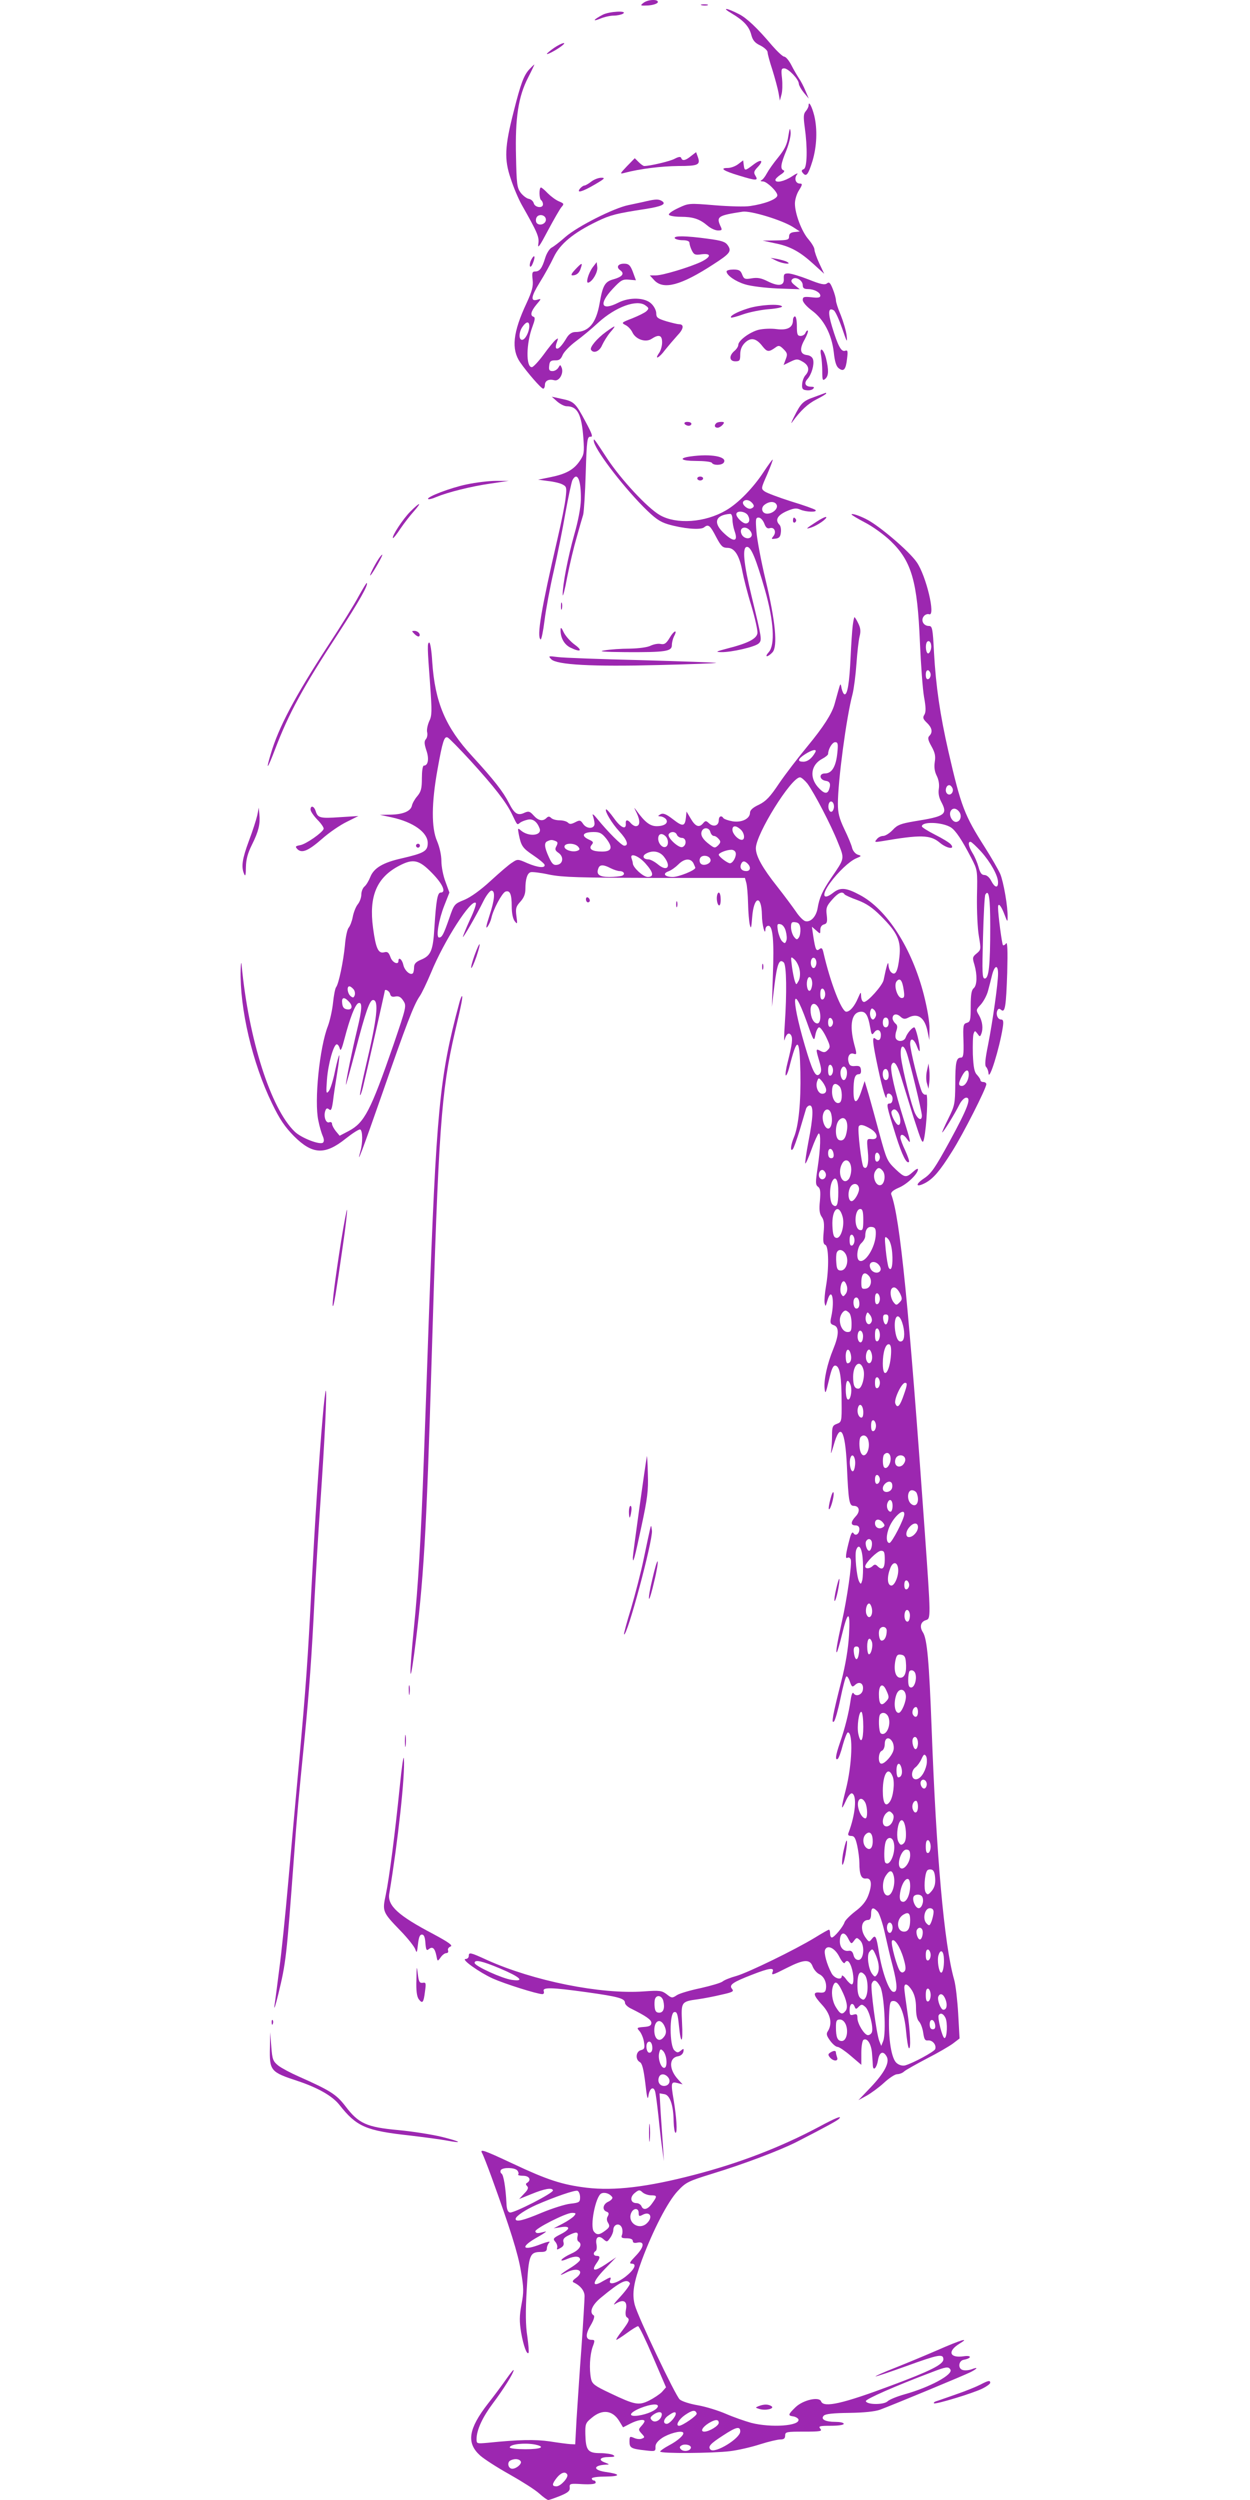 <?xml version="1.0" standalone="no"?>
<!DOCTYPE svg PUBLIC "-//W3C//DTD SVG 20010904//EN"
 "http://www.w3.org/TR/2001/REC-SVG-20010904/DTD/svg10.dtd">
<svg version="1.0" xmlns="http://www.w3.org/2000/svg"
 width="640pt" height="1280pt" viewBox="0 0 640 1280"
 preserveAspectRatio="xMidYMid meet">
<g transform="translate(0,1280) scale(0.1,-0.1)"
fill="#9c27b0" stroke="none">
<path d="M3294 12785 c-18 -14 -16 -15 25 -13 25 2 46 9 49 16 5 17 -50 16
-74 -3z"/>
<path d="M3593 12773 c9 -2 23 -2 30 0 6 3 -1 5 -18 5 -16 0 -22 -2 -12 -5z"/>
<path d="M3745 12732 c64 -38 91 -68 102 -112 7 -26 18 -40 46 -53 20 -10 37
-26 37 -34 0 -9 11 -50 25 -92 13 -42 27 -94 31 -116 l7 -40 8 30 c5 17 6 54
3 83 -5 45 -4 52 11 52 21 0 75 -56 75 -79 1 -9 12 -29 26 -46 l25 -30 -17 40
c-9 22 -24 51 -34 65 -9 14 -27 44 -39 68 -12 23 -28 42 -36 42 -7 0 -35 26
-62 57 -75 89 -130 141 -170 161 -64 33 -91 35 -38 4z"/>
<path d="M3085 12724 c-46 -24 -55 -37 -13 -20 21 9 52 16 70 16 18 0 40 5 48
10 26 17 -72 12 -105 -6z"/>
<path d="M2837 12555 c-20 -14 -37 -28 -37 -31 0 -6 49 20 75 40 33 25 2 18
-38 -9z"/>
<path d="M2712 12447 c-30 -31 -46 -75 -82 -218 -46 -180 -49 -245 -15 -344
14 -44 40 -105 57 -135 81 -143 90 -164 84 -200 -4 -26 8 -9 49 69 31 58 62
112 70 121 14 16 13 18 -13 29 -17 7 -42 26 -58 42 -15 16 -31 29 -34 29 -11
0 -10 -59 1 -65 5 -4 9 -13 9 -21 0 -22 -41 -17 -47 5 -3 11 -14 21 -26 23
-11 2 -29 16 -41 31 -19 26 -21 45 -24 186 -5 197 12 307 62 404 19 37 33 67
32 67 -1 0 -12 -10 -24 -23z m83 -772 c0 -21 -31 -33 -46 -18 -5 5 -7 17 -3
27 9 24 49 17 49 -9z"/>
<path d="M4140 12260 c0 -7 -7 -21 -15 -30 -11 -13 -12 -28 -5 -80 15 -105 13
-210 -5 -216 -12 -5 -13 -10 -4 -20 17 -21 27 -9 49 62 22 74 26 161 9 232
-12 47 -29 79 -29 52z"/>
<path d="M4036 12102 c-6 -41 -18 -66 -51 -107 -24 -29 -50 -66 -59 -83 -9
-17 -21 -32 -28 -35 -7 -3 -3 -6 9 -6 20 -1 73 -52 73 -71 0 -19 -63 -44 -140
-55 -25 -4 -106 -2 -179 4 -133 11 -135 11 -188 -14 -30 -14 -52 -29 -48 -35
3 -5 30 -10 60 -10 63 0 97 -11 137 -45 16 -14 40 -25 54 -25 21 0 23 2 12 24
-21 47 -11 53 113 72 40 7 204 -43 260 -79 l34 -22 -27 -3 c-20 -2 -28 -9 -28
-23 0 -17 -8 -19 -67 -20 l-68 -1 60 -13 c79 -15 130 -43 199 -106 l56 -51
-25 53 c-14 30 -25 62 -25 71 0 10 -14 33 -30 52 -35 39 -70 132 -70 184 0 19
9 50 21 68 18 29 18 34 5 34 -23 0 -31 27 -15 47 8 9 -4 5 -26 -10 -39 -26
-85 -36 -85 -18 0 5 12 17 27 27 16 10 23 19 15 22 -18 6 -15 32 14 101 14 36
24 77 22 95 -3 25 -5 21 -12 -22z"/>
<path d="M3538 12001 c-29 -24 -45 -26 -50 -10 -3 8 -13 7 -34 -4 -24 -13
-127 -37 -156 -37 -4 0 -17 9 -28 20 l-20 20 -40 -41 c-37 -39 -38 -41 -12
-34 79 21 188 34 275 35 104 0 115 6 99 49 l-8 22 -26 -20z"/>
<path d="M3780 11960 c-14 -11 -38 -20 -54 -20 -44 0 -22 -15 58 -39 88 -27
100 -27 84 -1 -10 16 -9 23 12 45 33 35 17 43 -24 11 -42 -32 -44 -32 -48 -1
l-3 24 -25 -19z"/>
<path d="M3027 11870 c-14 -11 -30 -20 -35 -20 -5 0 -15 -7 -22 -15 -21 -26
10 -18 75 20 50 29 56 35 34 35 -15 0 -38 -9 -52 -20z"/>
<path d="M3310 11770 c-19 -5 -61 -13 -92 -20 -75 -15 -261 -109 -323 -163
-27 -24 -59 -49 -71 -55 -11 -6 -26 -30 -33 -54 -16 -52 -28 -68 -51 -68 -15
0 -17 -7 -13 -42 4 -34 -3 -59 -31 -120 -70 -149 -79 -236 -33 -303 36 -52
108 -135 118 -135 5 0 9 9 9 19 0 22 20 32 49 24 24 -6 48 35 37 64 -7 17 -8
17 -17 1 -6 -10 -19 -18 -30 -18 -16 0 -20 6 -17 28 2 22 8 27 30 27 21 -1 30
6 39 28 7 16 37 47 68 70 30 22 82 65 114 95 89 81 198 121 242 88 18 -13 18
-16 5 -29 -8 -8 -41 -24 -73 -37 -55 -21 -57 -23 -35 -34 13 -6 29 -23 36 -38
17 -36 68 -53 98 -33 38 25 54 19 54 -18 0 -18 -7 -43 -16 -55 -26 -38 2 -24
31 16 16 20 44 53 63 74 33 34 36 58 8 58 -7 0 -36 7 -64 15 -45 14 -52 19
-52 41 0 14 -11 36 -25 49 -32 32 -112 35 -170 5 -87 -44 -101 -7 -28 71 42
45 51 50 83 47 l36 -3 -11 30 c-16 46 -24 55 -50 55 -31 0 -42 -18 -19 -34 23
-17 11 -33 -35 -46 -44 -12 -55 -31 -71 -123 -18 -103 -56 -147 -125 -147 -16
0 -31 -10 -42 -27 -26 -44 -45 -63 -54 -57 -5 2 -4 16 2 31 8 23 8 24 -6 13
-9 -7 -37 -41 -62 -76 -26 -35 -53 -64 -60 -64 -31 0 -29 122 3 207 13 35 15
48 6 51 -19 6 -14 28 15 63 25 29 25 31 6 25 -38 -12 -35 14 10 87 25 40 57
98 72 130 32 68 101 125 221 183 70 34 100 41 249 64 83 13 108 25 85 40 -17
11 -31 11 -80 0z m-600 -640 c0 -29 -21 -70 -37 -70 -18 0 -17 41 3 68 19 27
34 28 34 2z"/>
<path d="M3455 11580 c3 -5 22 -10 41 -10 21 0 34 -5 34 -13 0 -7 5 -25 12
-39 11 -22 17 -25 50 -20 50 6 50 -12 1 -37 -55 -27 -199 -71 -235 -71 l-31 0
23 -25 c47 -50 135 -27 300 80 87 56 97 68 77 98 -13 19 -29 25 -105 35 -110
15 -175 16 -167 2z"/>
<path d="M2720 11470 c-6 -11 -9 -26 -7 -33 3 -7 10 1 16 17 14 35 7 47 -9 16z"/>
<path d="M3975 11465 c33 -16 82 -21 55 -6 -8 5 -31 11 -50 15 l-35 6 30 -15z"/>
<path d="M3035 11432 c-23 -31 -38 -85 -22 -79 22 7 49 55 45 80 l-3 25 -20
-26z"/>
<path d="M2945 11420 c-18 -19 -24 -30 -14 -30 21 0 36 13 43 38 10 29 5 28
-29 -8z"/>
<path d="M3720 11410 c0 -19 45 -51 95 -66 28 -9 101 -18 165 -21 l115 -4 -25
20 c-19 15 -22 23 -14 31 17 17 54 -5 54 -30 0 -15 7 -20 26 -20 32 0 64 -17
64 -34 0 -10 -12 -12 -45 -8 -39 4 -45 2 -45 -14 0 -11 20 -34 47 -54 61 -45
101 -121 112 -214 5 -49 13 -73 26 -82 25 -19 36 -6 42 50 5 39 3 45 -10 40
-20 -7 -37 25 -67 124 -22 73 -19 100 9 83 8 -5 27 -47 43 -93 24 -71 27 -76
23 -37 -3 25 -17 72 -30 105 -14 32 -25 67 -25 76 0 10 -7 36 -16 58 -13 33
-19 38 -30 29 -11 -9 -32 -5 -94 20 -43 17 -90 31 -104 31 -21 0 -24 -4 -23
-27 3 -37 -27 -41 -83 -13 -32 16 -51 20 -81 15 -35 -6 -40 -4 -49 19 -8 21
-16 26 -45 26 -19 0 -35 -4 -35 -10z"/>
<path d="M3827 11220 c-54 -17 -92 -38 -84 -46 2 -2 30 5 63 17 32 11 91 23
131 26 40 3 70 10 67 14 -9 15 -117 9 -177 -11z"/>
<path d="M4060 11161 c0 -38 -28 -53 -84 -46 -29 4 -70 2 -94 -4 -46 -13 -102
-55 -102 -77 0 -8 -9 -22 -20 -31 -29 -25 -26 -53 5 -53 22 0 25 4 25 35 0 25
8 44 24 60 30 29 58 24 90 -18 24 -30 32 -31 68 -5 15 11 21 9 40 -10 19 -19
21 -26 11 -51 l-11 -30 35 17 c31 15 37 15 61 1 33 -18 39 -44 17 -69 -9 -9
-17 -30 -18 -46 -2 -24 2 -30 22 -32 13 -2 28 1 34 7 8 8 5 11 -10 11 -30 0
-38 18 -19 39 21 23 36 74 29 100 -3 12 -15 21 -31 23 -36 4 -40 31 -12 80 12
22 19 42 16 45 -3 3 -8 -2 -12 -11 -3 -9 -15 -16 -25 -16 -16 0 -19 8 -19 50
0 28 -4 50 -10 50 -5 0 -10 -9 -10 -19z"/>
<path d="M3103 11101 c-47 -34 -85 -80 -77 -92 13 -21 44 -8 57 24 8 17 26 47
41 65 34 39 30 40 -21 3z"/>
<path d="M4204 10979 c3 -17 6 -54 6 -81 0 -44 2 -49 15 -38 18 15 19 45 4
106 -13 50 -35 62 -25 13z"/>
<path d="M4171 10768 c-60 -21 -70 -31 -106 -103 -14 -27 -17 -39 -8 -25 42
58 79 93 125 116 26 13 48 27 48 29 0 3 -1 4 -2 4 -2 -1 -27 -10 -57 -21z"/>
<path d="M2853 10744 c15 -13 37 -24 48 -24 56 0 77 -41 86 -165 5 -73 3 -83
-18 -114 -31 -46 -71 -68 -150 -84 l-64 -13 52 -7 c29 -3 62 -11 74 -18 20
-10 21 -17 15 -68 -3 -31 -22 -126 -42 -211 -83 -359 -107 -501 -86 -514 4 -2
13 41 20 97 7 56 28 170 47 252 19 83 46 217 60 299 15 82 31 158 36 168 25
46 45 -1 43 -102 -1 -39 -14 -108 -33 -174 -33 -117 -61 -262 -60 -311 0 -16
11 24 23 90 13 66 35 158 49 205 13 47 28 99 33 115 4 17 10 113 13 215 5 168
8 185 24 184 14 -2 10 12 -25 77 -51 96 -59 104 -123 117 l-50 11 28 -25z"/>
<path d="M3505 10630 c3 -5 13 -10 21 -10 8 0 14 5 14 10 0 6 -9 10 -21 10
-11 0 -17 -4 -14 -10z"/>
<path d="M3667 10633 c-12 -11 -8 -23 7 -23 7 0 19 7 26 15 10 12 9 15 -7 15
-11 0 -23 -3 -26 -7z"/>
<path d="M3040 10544 c0 -38 137 -220 254 -339 59 -59 83 -76 125 -89 78 -23
168 -31 186 -16 22 18 31 10 62 -50 25 -47 33 -55 58 -55 36 0 61 -39 76 -121
6 -32 26 -112 46 -176 19 -64 33 -127 31 -140 -4 -28 -47 -51 -149 -77 -64
-17 -69 -19 -36 -20 52 -1 174 27 192 45 17 17 16 23 -36 238 -42 172 -50 256
-24 256 21 0 46 -62 92 -222 45 -159 52 -280 19 -317 -11 -12 -15 -21 -9 -21
5 0 18 9 28 20 28 30 15 161 -35 370 -23 96 -44 208 -47 248 -5 64 -4 72 11
72 10 0 22 -13 29 -30 8 -22 16 -28 29 -24 23 7 35 -21 17 -42 -11 -14 -10
-15 11 -12 19 2 26 10 28 32 2 16 -1 33 -7 39 -24 24 -11 48 35 69 37 16 51
18 71 9 29 -13 91 -15 78 -2 -6 5 -62 25 -125 44 -63 20 -124 43 -135 51 -19
14 -19 15 13 87 17 40 30 74 28 76 -1 2 -22 -27 -46 -63 -52 -80 -130 -161
-193 -197 -107 -63 -255 -73 -339 -24 -64 37 -199 183 -269 289 -68 104 -69
105 -69 92z m808 -316 c16 -16 15 -25 -3 -32 -17 -6 -48 21 -40 35 8 13 29 11
43 -3z m129 -14 c7 -19 -21 -44 -49 -44 -27 0 -35 30 -13 46 25 19 54 18 62
-2z m-147 -54 c12 -22 6 -40 -12 -40 -16 0 -48 31 -48 47 0 21 48 16 60 -7z
m-80 -19 c0 -15 5 -43 11 -60 19 -53 -2 -59 -50 -15 -62 55 -51 97 27 103 7 1
12 -11 12 -28z m94 -63 c7 -12 7 -21 0 -28 -13 -13 -40 -4 -48 17 -14 35 27
44 48 11z"/>
<path d="M3535 10463 c-64 -9 -48 -23 27 -23 42 0 80 -4 83 -10 8 -14 52 -13
61 2 19 30 -66 46 -171 31z"/>
<path d="M3570 10350 c0 -5 7 -10 15 -10 8 0 15 5 15 10 0 6 -7 10 -15 10 -8
0 -15 -4 -15 -10z"/>
<path d="M2390 10320 c-83 -17 -208 -65 -198 -75 3 -3 21 1 41 10 60 25 180
55 278 69 l94 14 -65 0 c-36 0 -103 -8 -150 -18z"/>
<path d="M2101 10181 c-38 -38 -97 -128 -89 -136 2 -2 19 19 38 48 19 28 50
68 69 89 44 50 32 49 -18 -1z"/>
<path d="M4360 10166 c0 -3 32 -22 70 -42 39 -20 98 -63 130 -94 108 -104 137
-206 150 -520 5 -113 14 -238 21 -278 10 -55 10 -77 2 -91 -10 -15 -7 -23 13
-42 26 -25 31 -48 12 -67 -9 -9 -7 -21 11 -53 18 -32 22 -50 17 -80 -4 -27 -1
-49 10 -71 10 -20 14 -44 11 -65 -4 -24 0 -46 13 -70 33 -63 19 -73 -138 -98
-70 -12 -87 -18 -111 -44 -16 -17 -38 -31 -49 -31 -11 0 -26 -7 -33 -17 -13
-15 -11 -16 26 -10 199 34 248 33 296 -7 35 -30 81 -38 58 -10 -7 9 -43 31
-81 50 -37 19 -68 38 -68 43 0 26 104 22 148 -5 25 -16 57 -64 105 -157 32
-62 32 -62 29 -197 -1 -74 3 -166 10 -204 11 -67 11 -69 -12 -88 -21 -17 -22
-22 -11 -57 15 -53 14 -106 -4 -121 -11 -9 -15 -34 -15 -92 0 -71 -2 -80 -20
-85 -18 -5 -20 -13 -17 -92 2 -71 -1 -86 -13 -86 -24 0 -29 -23 -29 -136 -1
-101 -3 -110 -35 -175 -19 -38 -33 -70 -32 -72 4 -3 63 92 90 146 9 17 24 32
33 32 28 0 7 -55 -85 -224 -75 -137 -94 -165 -132 -190 -46 -31 -41 -48 7 -23
41 22 75 61 138 162 56 88 175 323 175 344 0 6 -7 11 -15 11 -8 0 -15 4 -15 9
0 5 -8 17 -17 27 -14 13 -19 38 -22 106 -1 49 0 96 4 106 6 16 7 16 20 -1 11
-16 13 -16 19 -1 11 28 6 65 -11 95 -17 28 -16 29 9 56 14 16 31 47 37 71 6
23 16 60 21 82 13 49 30 52 30 5 0 -49 -27 -242 -51 -364 -15 -74 -18 -106
-10 -114 6 -6 11 -20 12 -31 2 -49 56 125 73 232 5 32 3 42 -8 42 -17 0 -28
24 -20 45 5 11 10 13 19 5 21 -18 26 14 32 190 3 114 1 160 -6 150 -5 -8 -13
-12 -16 -9 -5 6 -25 155 -25 193 0 28 16 9 34 -39 13 -35 15 -37 15 -13 2 53
-21 184 -38 224 -10 22 -45 83 -78 135 -105 165 -122 208 -187 491 -43 189
-64 332 -74 508 -6 123 -9 135 -26 135 -28 0 -43 29 -26 50 7 9 20 13 27 10
35 -13 -15 197 -63 266 -38 56 -194 189 -259 221 -37 19 -75 31 -75 24z m406
-691 c-4 -14 -11 -23 -16 -20 -11 7 -13 48 -3 59 13 13 26 -13 19 -39z m-1
-130 c0 -10 -6 -20 -12 -22 -8 -3 -13 5 -13 22 0 17 5 25 13 23 6 -3 12 -13
12 -23z m112 -581 c8 -21 -13 -42 -28 -27 -13 13 -5 43 11 43 6 0 13 -7 17
-16z m33 -119 c16 -19 9 -49 -12 -53 -20 -4 -40 30 -32 52 8 20 28 21 44 1z
m113 -205 c49 -55 87 -123 87 -158 0 -31 -17 -27 -35 8 -9 18 -23 30 -35 30
-14 0 -22 11 -30 41 -6 22 -20 55 -31 72 -20 34 -25 57 -10 57 5 0 29 -23 54
-50z m47 -383 c0 -200 -7 -267 -28 -267 -13 0 -14 27 -9 210 3 115 8 214 12
220 18 29 25 -16 25 -163z m-110 -758 c0 -29 -18 -59 -35 -59 -19 0 -19 14 0
50 18 35 35 39 35 9z"/>
<path d="M4181 10129 c-56 -36 -61 -41 -25 -29 33 12 81 46 74 53 -3 2 -25 -8
-49 -24z"/>
<path d="M4060 10134 c0 -8 5 -12 10 -9 6 4 8 11 5 16 -9 14 -15 11 -15 -7z"/>
<path d="M1938 9938 c-23 -35 -52 -94 -40 -83 13 14 65 105 59 105 -3 0 -11
-10 -19 -22z"/>
<path d="M1836 9747 c-21 -40 -91 -153 -156 -252 -169 -259 -254 -419 -294
-556 -27 -90 -17 -79 23 26 69 181 141 314 323 592 106 163 155 249 146 258
-2 2 -20 -29 -42 -68z"/>
<path d="M2872 9695 c0 -16 2 -22 5 -12 2 9 2 23 0 30 -3 6 -5 -1 -5 -18z"/>
<path d="M4366 9598 c-3 -24 -8 -97 -11 -163 -6 -132 -16 -190 -30 -190 -6 0
-12 14 -16 30 -5 30 -6 29 -18 -15 -7 -25 -15 -54 -18 -65 -14 -50 -58 -118
-138 -215 -48 -58 -114 -144 -146 -191 -46 -69 -67 -91 -103 -109 -31 -14 -46
-28 -46 -41 0 -31 -43 -52 -90 -44 -22 4 -42 11 -46 16 -10 16 -24 10 -24 -11
0 -28 -27 -36 -49 -16 -16 15 -19 15 -31 1 -20 -24 -39 -18 -63 23 l-22 37 -3
-30 c-5 -47 -16 -49 -66 -10 -36 28 -51 33 -64 26 -15 -9 -15 -10 -1 -11 9 0
21 -6 28 -13 16 -20 -6 -37 -47 -37 -34 0 -61 21 -104 81 -14 19 -13 16 2 -14
19 -40 17 -67 -5 -67 -7 0 -18 7 -25 15 -16 20 -28 19 -26 -1 3 -35 -25 -23
-60 26 -20 28 -39 49 -41 46 -8 -8 29 -71 68 -113 40 -43 50 -73 25 -73 -13 0
-84 71 -140 140 -15 19 -25 26 -21 15 4 -11 8 -29 9 -40 2 -29 -38 -32 -58 -4
-14 21 -18 21 -41 9 -20 -10 -28 -11 -37 -2 -7 7 -26 12 -43 12 -17 0 -36 5
-43 12 -9 9 -15 9 -24 0 -19 -19 -42 -14 -66 13 -19 21 -25 23 -46 14 -35 -17
-52 -6 -80 49 -30 59 -77 119 -188 240 -137 148 -191 276 -205 484 -3 54 -10
98 -15 98 -11 0 -10 -25 4 -213 10 -140 10 -161 -5 -191 -8 -19 -13 -43 -10
-55 3 -12 0 -28 -6 -35 -10 -11 -9 -24 2 -58 15 -43 9 -78 -13 -78 -6 0 -10
-29 -10 -64 0 -53 -4 -69 -24 -93 -13 -15 -25 -37 -27 -48 -6 -28 -45 -45
-109 -46 l-55 -1 61 -13 c110 -24 184 -77 184 -131 0 -42 -18 -52 -134 -79
-94 -21 -142 -49 -160 -95 -8 -20 -21 -42 -30 -49 -9 -8 -16 -26 -16 -41 0
-15 -8 -38 -19 -51 -10 -13 -21 -42 -25 -64 -4 -22 -14 -47 -21 -55 -7 -8 -16
-49 -19 -90 -8 -83 -32 -198 -45 -214 -5 -6 -12 -42 -16 -81 -4 -38 -16 -91
-26 -118 -43 -109 -71 -386 -49 -485 6 -31 17 -67 23 -80 6 -14 7 -26 1 -32
-14 -14 -111 23 -145 56 -122 117 -236 472 -272 854 -2 19 -4 8 -5 -25 -5
-199 60 -478 161 -685 39 -81 65 -119 112 -167 95 -95 159 -98 266 -12 34 27
67 48 73 46 13 -4 14 -69 1 -112 -23 -85 13 12 114 301 120 346 160 450 189
492 11 15 37 70 59 122 66 162 206 380 229 357 4 -4 -9 -43 -30 -86 -20 -44
-36 -84 -36 -88 0 -9 68 108 106 185 14 28 33 52 40 52 21 0 17 -47 -11 -131
-16 -49 -19 -67 -9 -54 8 11 17 31 20 45 8 41 54 128 72 135 23 8 32 -13 32
-76 0 -34 6 -63 15 -75 14 -18 15 -16 9 26 -5 39 -2 49 20 73 18 20 26 39 26
65 0 50 9 80 26 86 7 3 51 -2 96 -12 70 -14 154 -16 543 -17 l459 0 7 -25 c4
-14 8 -61 9 -105 1 -44 5 -93 9 -110 6 -24 8 -16 12 37 8 110 48 120 50 13 0
-49 17 -112 18 -72 1 9 7 17 15 17 23 0 30 -76 23 -255 l-5 -160 13 109 c14
112 25 140 48 118 14 -15 16 -156 5 -317 -4 -55 -4 -91 -1 -80 8 31 22 42 33
25 10 -16 6 -46 -17 -138 -9 -34 -13 -65 -10 -68 3 -3 11 14 17 37 42 166 54
161 58 -21 3 -152 -9 -277 -34 -335 -16 -39 -19 -74 -5 -59 5 5 21 50 36 99
15 50 29 98 32 108 3 9 12 17 19 17 20 0 18 -59 -7 -186 -11 -58 -18 -108 -16
-111 3 -2 17 30 32 72 15 42 32 78 36 81 13 7 10 -77 -5 -176 -11 -74 -11 -86
2 -96 12 -8 14 -25 10 -72 -5 -45 -2 -66 9 -82 12 -16 14 -37 10 -80 -4 -45
-2 -60 9 -64 17 -7 19 -120 3 -212 -6 -34 -9 -72 -7 -85 4 -21 5 -20 14 11 22
76 39 6 20 -82 -7 -31 -5 -37 13 -43 28 -9 27 -50 -3 -123 -30 -73 -49 -157
-44 -202 3 -30 6 -25 22 43 14 61 22 77 34 75 22 -4 31 -57 31 -186 1 -100 0
-103 -24 -112 -22 -8 -25 -15 -25 -59 0 -26 -2 -64 -5 -82 -3 -19 3 -5 13 30
34 122 59 83 68 -103 8 -183 12 -206 35 -206 29 0 35 -28 10 -54 -26 -28 -27
-46 -1 -46 13 0 20 -7 20 -19 0 -25 -20 -38 -30 -21 -6 9 -12 0 -19 -26 -21
-79 -25 -108 -12 -100 6 4 14 0 17 -9 7 -18 -19 -201 -46 -320 -24 -109 -33
-161 -25 -154 3 4 15 44 26 90 30 125 43 125 36 -1 -4 -70 -17 -150 -40 -240
-44 -173 -52 -218 -37 -204 6 6 21 58 33 117 12 58 25 109 30 113 4 4 12 -7
18 -25 10 -29 13 -31 28 -17 22 20 44 6 39 -25 -3 -26 -36 -39 -48 -18 -5 7
-11 -7 -15 -37 -9 -63 -29 -144 -55 -218 -22 -64 -25 -90 -11 -82 5 3 17 35
26 71 10 36 22 65 26 65 28 0 22 -167 -11 -295 -25 -98 -25 -112 0 -57 11 25
25 42 32 40 27 -9 18 -109 -18 -203 -4 -10 0 -15 14 -15 16 0 22 -10 31 -50 6
-28 11 -68 11 -88 0 -61 10 -83 34 -80 28 4 33 -31 11 -88 -11 -29 -32 -55
-66 -80 -27 -21 -52 -46 -55 -56 -7 -23 -53 -78 -65 -78 -5 0 -9 9 -9 20 0 11
-2 20 -6 20 -3 0 -35 -18 -72 -41 -102 -62 -340 -178 -402 -196 -30 -8 -62
-21 -70 -28 -8 -7 -59 -22 -112 -34 -53 -11 -108 -27 -122 -36 -24 -16 -27
-16 -52 4 -25 19 -35 21 -118 15 -221 -16 -566 54 -803 161 -85 39 -93 41 -93
20 0 -8 -7 -15 -16 -15 -26 0 69 -68 139 -100 60 -27 228 -80 254 -80 7 0 10
7 7 15 -8 21 38 20 219 -5 164 -23 197 -32 197 -55 0 -8 15 -22 33 -30 74 -37
102 -56 102 -72 0 -14 -10 -19 -38 -21 -37 -3 -38 -4 -23 -21 9 -10 20 -35 23
-55 5 -32 3 -38 -16 -43 -26 -7 -29 -48 -5 -61 12 -7 19 -35 28 -108 8 -72 12
-90 16 -65 5 37 24 51 33 26 4 -8 11 -66 18 -128 6 -61 15 -139 20 -172 l8
-60 -4 70 c-3 39 -8 117 -12 173 l-6 104 24 -4 c29 -4 47 -56 48 -140 1 -32 5
-58 10 -58 10 0 5 79 -10 169 -15 88 -13 94 19 86 l27 -7 -22 24 c-49 52 -49
113 -1 120 13 2 24 11 27 23 3 17 1 18 -13 6 -15 -12 -19 -12 -34 2 -24 25
-25 190 0 195 14 3 18 -9 24 -68 10 -104 22 -94 16 14 -5 107 -5 108 83 120
28 4 81 14 118 23 59 13 66 17 55 30 -17 20 3 34 104 73 87 34 113 37 104 15
-7 -20 -5 -20 74 20 87 44 117 45 131 6 6 -15 21 -33 34 -39 25 -12 40 -46 33
-79 -3 -13 -11 -17 -31 -15 -37 4 -34 -13 13 -64 42 -46 53 -94 29 -133 -10
-14 -7 -24 11 -49 13 -18 30 -32 38 -32 8 0 39 -21 68 -46 l54 -46 0 61 c0 33
5 63 11 67 20 12 41 -23 44 -73 2 -26 4 -54 4 -60 2 -29 20 -10 26 27 7 44 27
53 45 20 16 -30 -11 -82 -82 -157 l-63 -66 42 23 c23 13 63 42 89 66 26 24 56
44 67 44 11 0 28 6 36 14 9 8 61 37 116 66 55 28 115 63 134 77 l34 26 -7 126
c-4 69 -13 149 -21 176 -51 180 -91 633 -115 1285 -13 345 -23 460 -45 493
-18 28 -11 54 16 62 25 8 25 11 -6 451 -81 1148 -127 1613 -172 1729 -3 10 9
21 39 34 43 18 98 71 98 94 0 6 -10 1 -22 -10 -39 -35 -45 -34 -92 10 -44 42
-47 50 -82 178 -20 74 -45 166 -56 204 l-21 70 -16 -49 c-23 -71 -41 -72 -41
-3 0 65 7 87 27 87 9 0 13 8 11 23 -2 17 -8 21 -30 19 -19 -2 -28 2 -32 16
-10 29 3 54 24 47 17 -6 18 -3 4 47 -27 103 -13 168 36 168 23 0 35 -21 45
-79 7 -40 9 -43 21 -27 15 21 34 13 34 -13 0 -25 -11 -33 -27 -20 -19 17 -17
-12 13 -153 24 -112 43 -173 44 -140 0 24 30 12 30 -13 0 -16 -6 -25 -15 -25
-19 0 -16 -11 32 -165 32 -101 55 -146 67 -134 3 3 -6 29 -19 58 -14 29 -25
59 -25 67 0 21 17 17 34 -8 23 -33 20 -15 -19 107 -43 137 -69 250 -61 271 11
29 28 9 48 -56 11 -36 40 -130 65 -210 43 -133 47 -142 54 -111 14 66 22 234
11 227 -6 -4 -15 2 -21 12 -14 27 -61 216 -61 247 0 36 21 27 36 -16 7 -19 13
-26 13 -17 2 28 -20 118 -28 118 -11 0 -37 -31 -44 -52 -8 -22 -43 -24 -51 -3
-3 8 -1 26 4 39 6 18 5 28 -6 36 -7 7 -14 18 -14 26 0 22 20 27 40 9 14 -13
23 -14 39 -6 50 27 86 1 100 -70 l9 -44 1 57 c1 34 -11 104 -29 175 -61 238
-188 437 -328 511 -69 37 -99 40 -135 12 -53 -42 -63 -15 -18 48 43 59 100
112 134 127 29 12 29 13 9 19 -12 4 -25 19 -29 34 -3 15 -21 58 -40 97 -26 55
-33 82 -33 130 0 115 43 441 75 561 7 28 16 98 20 155 4 57 11 120 16 140 7
27 5 44 -7 68 -8 17 -17 31 -19 31 -2 0 -6 -19 -9 -42z m-1957 -693 c121 -133
183 -212 213 -275 27 -56 25 -55 40 -43 7 6 25 13 39 16 27 7 49 -10 62 -45
13 -37 -56 -44 -96 -10 -16 14 -17 13 -11 -19 12 -60 19 -71 74 -108 30 -20
56 -42 58 -48 6 -19 -33 -16 -89 8 -47 21 -50 21 -76 3 -16 -9 -65 -52 -110
-93 -52 -48 -102 -84 -135 -98 -52 -21 -53 -22 -78 -95 -29 -83 -37 -98 -52
-98 -17 0 -2 91 27 164 l26 66 -20 55 c-12 31 -21 78 -21 106 0 30 -9 71 -22
102 -30 68 -29 195 2 367 26 146 35 172 52 164 7 -3 60 -57 117 -119z m1878
39 c-7 -69 -28 -104 -63 -104 -33 0 -29 -33 4 -38 22 -3 27 -17 16 -46 -9 -24
-27 -19 -57 15 -44 51 -34 114 23 144 17 9 30 20 30 25 0 24 21 60 36 60 14 0
16 -8 11 -56z m-113 4 c-17 -31 -39 -48 -61 -48 -32 0 -29 14 10 39 36 23 62
28 51 9z m-40 -160 c35 -48 120 -210 156 -301 35 -87 36 -79 -35 -183 -45 -67
-60 -100 -69 -155 -8 -44 -37 -73 -64 -65 -11 4 -32 26 -47 49 -16 23 -58 80
-95 127 -77 97 -110 157 -110 197 0 72 181 363 226 363 7 0 24 -15 38 -32z
m136 -118 c0 -10 -5 -22 -10 -25 -13 -8 -24 20 -16 41 8 20 26 9 26 -16z
m-478 -117 c20 -18 24 -53 6 -53 -19 0 -48 31 -48 52 0 22 18 23 42 1z m-155
-13 c3 -11 11 -20 18 -20 7 0 18 -7 25 -16 11 -12 10 -18 -3 -32 -16 -15 -19
-15 -44 4 -35 26 -48 48 -40 68 9 22 38 20 44 -4z m-532 -35 c34 -45 27 -65
-22 -65 -51 0 -71 13 -54 34 11 13 9 17 -13 27 -44 20 -32 39 24 39 31 0 42
-6 65 -35z m361 20 c4 -8 15 -15 25 -15 24 0 26 -38 3 -47 -19 -7 -80 50 -70
66 10 16 36 14 42 -4z m-58 -7 c15 -15 16 -45 2 -53 -16 -10 -40 15 -40 41 0
26 19 31 38 12z m-564 -24 c12 -5 13 -10 5 -26 -9 -16 -7 -23 11 -35 28 -20
23 -57 -8 -61 -18 -3 -26 5 -42 40 -23 50 -25 74 -7 81 17 8 23 8 41 1z m116
-29 c10 -12 9 -16 -4 -21 -24 -9 -66 4 -66 21 0 20 53 20 70 0z m806 -29 c7
-18 -13 -56 -29 -56 -13 1 -57 34 -57 44 0 9 40 25 63 25 10 1 20 -5 23 -13z
m-367 -22 c40 -51 18 -80 -30 -40 -17 14 -39 26 -49 26 -26 0 -34 17 -13 29
33 19 70 13 92 -15z m-95 -34 c42 -47 46 -70 12 -70 -23 0 -76 49 -76 70 0 5
-3 15 -6 24 -12 32 34 16 70 -24z m334 18 c4 -19 -35 -35 -50 -20 -6 6 -8 18
-4 27 8 21 50 16 54 -7z m-88 -17 c5 -11 10 -22 10 -24 0 -13 -85 -47 -115
-47 -42 0 -55 17 -22 29 14 5 36 21 50 35 31 31 62 33 77 7z m-1338 -51 c55
-56 74 -100 44 -100 -16 0 -23 -40 -32 -181 -7 -117 -18 -142 -69 -163 -26
-11 -35 -21 -35 -39 0 -13 -3 -27 -6 -30 -13 -13 -43 14 -49 43 -6 28 -25 43
-25 20 0 -23 -32 -8 -41 20 -9 24 -15 29 -33 24 -29 -7 -42 20 -56 125 -22
163 19 259 135 319 71 37 101 30 167 -38z m1616 48 c18 -18 14 -38 -7 -38 -23
0 -35 15 -27 35 7 18 18 19 34 3z m-702 -23 c16 -8 37 -15 46 -15 23 0 31 -17
12 -24 -9 -3 -38 -6 -65 -6 -51 0 -68 13 -55 45 7 19 26 19 62 0z m1198 -134
c3 -4 33 -18 67 -30 45 -17 76 -38 119 -81 85 -85 104 -126 95 -209 -8 -74
-20 -98 -41 -80 -8 6 -14 23 -15 38 -1 25 -9 2 -25 -77 -6 -28 -81 -112 -100
-112 -8 0 -14 11 -15 28 -1 26 -1 26 -16 -8 -18 -43 -42 -70 -60 -70 -24 0
-82 150 -117 303 -5 23 -10 26 -20 18 -17 -14 -21 -4 -32 65 l-7 49 22 -19
c21 -19 21 -19 21 3 0 14 7 25 19 28 15 4 18 12 14 47 -5 37 -1 47 27 79 31
36 53 46 64 28z m-226 -176 c1 -16 -2 -37 -8 -45 -9 -13 -12 -12 -25 4 -8 11
-15 33 -15 49 0 24 4 28 23 25 16 -2 23 -10 25 -33z m-75 -12 c5 -18 7 -40 3
-49 -6 -16 -8 -16 -22 -3 -8 9 -17 32 -21 53 -5 33 -4 38 13 34 11 -2 22 -16
27 -35z m71 -199 c4 -19 2 -43 -5 -56 -12 -21 -12 -22 -19 -3 -4 11 -11 45
-15 75 -7 55 -7 55 13 37 11 -10 23 -34 26 -53z m86 36 c0 -10 -5 -22 -10 -25
-13 -8 -24 20 -16 41 8 20 26 9 26 -16z m-22 -114 c-2 -15 -7 -28 -13 -29 -12
-2 -19 38 -10 60 9 25 27 1 23 -31z m469 -25 c5 -33 3 -41 -10 -41 -22 0 -43
66 -26 86 17 20 29 5 36 -45z m-2817 4 c7 -8 9 -22 6 -31 -5 -13 -9 -14 -21
-4 -16 13 -21 50 -6 50 5 0 14 -7 21 -15z m2415 -25 c0 -13 -6 -25 -12 -27 -9
-3 -13 6 -13 27 0 21 4 30 13 28 6 -3 12 -15 12 -28z m-2228 2 c3 -14 11 -18
28 -14 17 3 28 -3 40 -22 17 -26 16 -30 -50 -224 -118 -341 -149 -400 -230
-443 l-46 -24 -20 24 c-10 13 -19 29 -19 37 0 7 -6 11 -14 8 -17 -7 -30 28
-21 57 5 15 10 17 20 9 10 -9 14 0 20 42 3 29 13 93 21 142 8 49 13 90 11 93
-2 2 -12 -35 -22 -82 -9 -46 -24 -93 -32 -102 -13 -16 -14 -9 -9 59 6 82 35
184 51 181 6 -1 12 -11 15 -23 4 -15 11 2 24 52 27 104 54 175 71 182 21 8 19
-31 -6 -134 -27 -112 -59 -269 -58 -284 0 -6 22 73 49 175 52 200 73 259 90
259 31 0 21 -94 -36 -334 -19 -82 -33 -151 -31 -153 3 -2 9 16 15 39 13 51
112 489 112 494 0 13 23 1 27 -14z m-213 -38 c24 -23 20 -46 -6 -42 -17 2 -24
11 -26 31 -4 30 9 35 32 11z m2347 -107 c36 -101 37 -102 44 -64 4 20 13 37
19 37 7 0 23 -23 36 -50 22 -46 22 -52 8 -66 -12 -13 -20 -14 -37 -5 -25 14
-25 11 -6 -53 11 -38 12 -52 3 -63 -18 -22 -33 1 -63 97 -83 267 -87 398 -4
167z m59 74 c15 -30 13 -81 -5 -81 -19 0 -35 31 -35 69 0 36 23 42 40 12z
m294 -44 c-3 -9 -10 -17 -14 -17 -12 0 -20 28 -13 46 5 13 8 14 20 2 7 -8 11
-22 7 -31z m-219 -32 c0 -10 -6 -20 -12 -22 -8 -3 -13 5 -13 22 0 17 5 25 13
23 6 -3 12 -13 12 -23z m285 0 c0 -16 -6 -25 -15 -25 -9 0 -15 9 -15 25 0 16
6 25 15 25 9 0 15 -9 15 -25z m91 -152 c15 -39 79 -303 79 -325 0 -27 -18 -22
-34 10 -18 35 -64 220 -73 289 -6 59 10 74 28 26z m-376 -93 c0 -13 -6 -25
-12 -27 -9 -3 -13 6 -13 27 0 21 4 30 13 28 6 -3 12 -15 12 -28z m69 4 c7 -19
-1 -54 -14 -54 -12 0 -21 31 -15 51 8 23 21 24 29 3z m216 -30 c0 -15 -6 -24
-15 -24 -15 0 -21 40 -9 53 12 11 24 -3 24 -29z m-320 -75 c0 -12 -7 -19 -20
-19 -22 0 -37 39 -25 67 6 16 8 16 26 -6 10 -13 19 -32 19 -42z m68 19 c15
-15 16 -74 2 -83 -20 -12 -40 17 -40 56 0 40 15 50 38 27z m-42 -142 c8 -33 2
-69 -13 -74 -18 -5 -37 42 -29 72 8 33 34 34 42 2z m344 5 c13 -25 13 -61 0
-61 -13 0 -42 58 -35 70 10 16 23 12 35 -9z m-263 -84 c-6 -45 -19 -62 -41
-54 -22 9 -21 80 0 102 26 26 47 0 41 -48z m121 3 c39 -24 41 -57 3 -52 -23 2
-24 1 -18 -60 7 -64 -3 -102 -22 -83 -10 11 -32 195 -24 208 7 12 26 8 61 -13z
m-190 -128 c2 -15 -2 -22 -12 -22 -11 0 -16 9 -16 26 0 31 23 28 28 -4z m237
-17 c0 -10 -6 -20 -12 -22 -8 -3 -13 5 -13 22 0 17 5 25 13 23 6 -3 12 -13 12
-23z m-147 -55 c2 -19 -4 -44 -11 -55 -31 -41 -63 27 -36 76 16 32 44 19 47
-21z m161 -14 c18 -21 10 -70 -11 -74 -24 -5 -42 42 -28 69 13 23 23 24 39 5z
m-292 -12 c8 -21 -13 -42 -28 -27 -13 13 -5 43 11 43 6 0 13 -7 17 -16z m65
-98 c0 -65 -8 -82 -28 -65 -17 14 -19 91 -3 121 17 32 32 6 31 -56z m106 21
c4 -20 -23 -67 -38 -67 -15 0 -21 36 -10 64 11 31 43 32 48 3z m-84 -146 c12
-43 -8 -114 -32 -109 -13 2 -18 16 -20 61 -4 85 32 119 52 48z m106 -17 c0
-47 -3 -55 -17 -52 -32 6 -29 108 2 108 11 0 15 -13 15 -56z m64 -74 c-2 -67
-56 -152 -85 -134 -17 10 -10 70 11 89 11 10 20 26 20 36 0 33 12 50 34 47 17
-2 21 -10 20 -38z m-109 -30 c0 -13 -6 -25 -12 -27 -9 -3 -13 6 -13 27 0 21 4
30 13 28 6 -3 12 -15 12 -28z m193 -64 c5 -63 -4 -101 -18 -76 -4 8 -11 49
-15 90 -7 71 -6 74 11 58 11 -11 19 -37 22 -72z m-236 -11 c15 -34 0 -80 -27
-80 -16 0 -21 8 -23 39 -2 21 -1 44 2 52 9 23 35 16 48 -11z m172 -57 c7 -12
7 -21 0 -28 -13 -13 -40 -4 -48 17 -14 35 27 44 48 11z m-54 -52 c18 -23 8
-61 -17 -64 -20 -3 -23 1 -23 31 0 47 16 61 40 33z m-114 -51 c4 -15 1 -32 -7
-41 -11 -14 -13 -14 -22 1 -10 19 -1 65 13 65 5 0 12 -11 16 -25z m273 -39
c11 -25 11 -30 -4 -45 -15 -15 -17 -15 -31 3 -15 21 -19 58 -7 70 12 11 27 1
42 -28z m-104 -26 c0 -13 -6 -25 -12 -27 -9 -3 -13 6 -13 27 0 21 4 30 13 28
6 -3 12 -15 12 -28z m-105 -26 c0 -15 -6 -24 -15 -24 -15 0 -21 40 -9 53 12
11 24 -3 24 -29z m-52 -46 c7 -7 12 -31 12 -55 0 -36 -3 -43 -20 -43 -22 0
-40 28 -40 62 0 22 16 48 30 48 3 0 11 -5 18 -12z m115 -44 c-3 -8 -9 -14 -14
-14 -14 0 -22 27 -14 48 6 16 7 16 20 -1 8 -11 11 -25 8 -33z m85 11 c-2 -14
-7 -26 -13 -26 -5 0 -11 12 -13 26 -2 18 1 25 13 25 12 0 15 -7 13 -25z m71
-16 c14 -41 14 -86 0 -95 -17 -10 -30 10 -36 54 -9 71 16 99 36 41z m-114 -64
c0 -16 -6 -30 -12 -32 -9 -3 -13 7 -13 32 0 25 4 35 13 33 6 -3 12 -17 12 -33z
m-87 -16 c-1 -13 -7 -23 -13 -22 -13 3 -18 30 -11 50 10 24 29 1 24 -28z m144
-83 c-6 -95 -42 -135 -42 -47 0 59 15 104 33 98 8 -3 11 -20 9 -51z m-206 0
c6 -26 -1 -46 -17 -46 -5 0 -9 16 -9 35 0 40 17 47 26 11z m107 3 c10 -39 -14
-68 -27 -33 -7 19 1 54 14 54 4 0 10 -9 13 -21z m-42 -82 c9 -34 -8 -97 -26
-97 -20 0 -27 17 -27 62 1 66 38 90 53 35z m84 -67 c0 -13 -6 -25 -12 -27 -9
-3 -13 6 -13 27 0 21 4 30 13 28 6 -3 12 -15 12 -28z m-149 -15 c8 -31 -3 -78
-16 -70 -13 8 -13 95 0 95 5 0 12 -11 16 -25z m272 -45 c-20 -59 -33 -74 -44
-46 -8 21 32 106 50 106 12 0 12 -9 -6 -60z m-208 -91 c0 -20 -4 -29 -12 -27
-15 5 -22 33 -14 54 9 24 26 6 26 -27z m65 -69 c0 -13 -6 -25 -12 -27 -9 -3
-13 6 -13 27 0 21 4 30 13 28 6 -3 12 -15 12 -28z m-39 -75 c13 -52 -23 -104
-40 -59 -8 21 -8 69 1 77 14 15 33 6 39 -18z m114 -94 c0 -29 -21 -57 -33 -44
-9 8 -9 58 0 66 16 17 33 5 33 -22z m-182 -32 c-2 -19 -7 -33 -13 -32 -12 3
-19 49 -10 71 10 26 27 -2 23 -39z m257 27 c0 -10 -8 -24 -17 -30 -23 -14 -42
5 -33 34 9 27 50 24 50 -4z m-130 -101 c0 -10 -6 -20 -12 -22 -8 -3 -13 5 -13
22 0 17 5 25 13 23 6 -3 12 -13 12 -23z m63 -41 c-5 -27 -48 -32 -48 -5 0 22
30 44 43 31 5 -4 7 -16 5 -26z m126 -30 c16 -42 -2 -76 -29 -54 -23 19 -20 70
4 70 10 0 22 -7 25 -16z m-124 -64 c0 -16 -5 -30 -10 -30 -14 0 -24 26 -16 45
10 26 26 16 26 -15z m60 -42 c0 -25 -64 -148 -76 -148 -18 0 -18 42 0 83 23
53 76 99 76 65z m-109 -44 c10 -13 10 -17 -1 -24 -19 -12 -40 -1 -40 21 0 23
23 25 41 3z m179 -23 c0 -23 -25 -51 -46 -51 -19 0 -18 29 3 52 21 24 43 23
43 -1z m-237 -73 c5 -17 -3 -48 -13 -48 -12 0 -23 38 -15 50 9 14 22 13 28 -2z
m-45 -104 c2 -38 0 -80 -3 -94 -6 -22 -8 -23 -16 -8 -13 23 -24 141 -15 163
14 37 31 7 34 -61z m112 11 c0 -46 -13 -58 -38 -33 -9 9 -15 9 -24 0 -14 -14
-38 -16 -38 -2 0 18 62 80 81 80 16 0 19 -7 19 -45z m68 -43 c6 -37 -18 -94
-36 -90 -20 4 -21 46 -3 91 13 32 34 31 39 -1z m57 -87 c0 -10 -6 -20 -12 -22
-8 -3 -13 5 -13 22 0 17 5 25 13 23 6 -3 12 -13 12 -23z m-192 -116 c10 -39
-14 -68 -27 -33 -7 19 1 54 14 54 4 0 10 -9 13 -21z m195 -50 c-1 -13 -7 -23
-13 -22 -13 3 -18 30 -11 50 10 24 29 1 24 -28z m-118 -68 c0 -30 -11 -51 -26
-51 -14 0 -20 51 -7 63 13 14 33 6 33 -12z m-76 -57 c7 -19 -3 -64 -15 -64 -5
0 -9 18 -9 40 0 40 13 53 24 24z m-66 -56 c-2 -18 -7 -33 -13 -33 -5 0 -11 15
-13 33 -3 24 1 32 13 32 12 0 16 -8 13 -32z m240 -47 c5 -51 -5 -81 -28 -81
-24 0 -35 36 -26 86 6 29 11 35 29 32 17 -2 23 -11 25 -37z m50 -65 c6 -29 -7
-66 -23 -66 -11 0 -15 11 -15 38 0 21 3 42 7 46 11 10 28 1 31 -18z m-150 -81
c16 -34 15 -40 -4 -59 -23 -24 -34 -11 -34 40 0 50 20 60 38 19z m100 -27 c3
-28 -22 -88 -37 -88 -21 0 -27 53 -11 95 13 34 44 30 48 -7z m62 -83 c0 -26
-14 -33 -25 -15 -9 14 1 40 15 40 5 0 10 -11 10 -25z m-280 -76 c0 -72 -13
-92 -25 -38 -9 38 3 121 16 114 5 -4 9 -37 9 -76z m129 49 c15 -41 -12 -100
-39 -83 -11 7 -14 88 -3 98 13 14 34 6 42 -15z m151 -133 c0 -13 -4 -27 -10
-30 -11 -7 -25 39 -15 55 10 16 25 2 25 -25z m-130 5 c6 -12 8 -31 4 -43 -8
-28 -44 -67 -61 -67 -19 0 -17 59 2 66 9 4 15 19 15 35 0 34 24 39 40 9z m174
-115 c-9 -42 -33 -75 -55 -75 -25 0 -26 44 -1 62 9 7 23 26 30 42 11 24 15 27
23 15 5 -7 6 -27 3 -44z m-128 -19 c6 -26 -1 -46 -17 -46 -5 0 -9 16 -9 35 0
40 17 47 26 11z m-45 -43 c11 -30 3 -104 -16 -129 -21 -29 -35 -6 -35 57 0 89
29 130 51 72z m174 -38 c0 -10 -5 -20 -11 -22 -13 -4 -27 24 -18 38 9 15 29 4
29 -16z m-315 -94 c12 -24 13 -81 1 -81 -13 0 -29 22 -36 52 -11 45 15 66 35
29z m270 -21 c0 -31 -16 -41 -26 -15 -8 19 2 45 16 45 5 0 10 -13 10 -30z
m-129 -73 c-14 -36 -51 -38 -51 -3 0 14 7 32 16 41 15 14 19 14 31 2 10 -10
11 -20 4 -40z m67 -54 c2 -35 -2 -53 -12 -62 -12 -10 -17 -8 -26 9 -11 20 -7
81 7 103 13 21 28 -4 31 -50z m-170 -39 c3 -41 -11 -62 -32 -45 -19 16 -21 52
-4 69 18 18 33 9 36 -24z m107 -14 c15 -48 -18 -131 -42 -107 -8 9 -7 78 1
105 9 28 33 29 41 2z m190 -25 c0 -16 -6 -30 -12 -32 -9 -3 -13 7 -13 32 0 25
4 35 13 33 6 -3 12 -17 12 -33z m-105 -44 c0 -38 -34 -81 -51 -64 -19 19 6 93
31 93 15 0 20 -7 20 -29z m128 -117 c2 -29 -3 -47 -17 -65 -18 -21 -22 -22
-31 -9 -11 15 -6 92 6 111 3 6 13 9 22 7 12 -2 18 -15 20 -44z m-212 11 c10
-41 -8 -100 -31 -100 -27 0 -33 66 -10 101 20 31 33 31 41 -1z m84 -50 c0 -45
-19 -87 -39 -82 -11 2 -15 12 -14 32 6 75 53 120 53 50z m63 -59 c9 -22 -4
-56 -19 -56 -16 0 -34 38 -27 58 7 16 40 15 46 -2z m-229 -74 c9 -11 25 -59
36 -108 11 -49 28 -125 40 -168 26 -101 26 -139 3 -134 -22 4 -57 103 -73 203
-13 83 -18 91 -36 68 -13 -17 -15 -17 -29 2 -33 42 -27 95 11 95 9 0 14 11 14
30 0 34 10 38 34 12z m286 -1 c0 -11 -5 -32 -10 -47 -10 -25 -12 -26 -26 -12
-22 22 -10 78 17 78 12 0 19 -7 19 -19z m-120 -41 c0 -41 -10 -60 -31 -60 -40
0 -42 66 -2 88 24 14 33 6 33 -28z m-90 -40 c0 -10 -5 -22 -10 -25 -13 -8 -24
20 -16 41 8 20 26 9 26 -16z m153 -12 c5 -17 -3 -48 -13 -48 -12 0 -23 38 -15
50 9 14 22 13 28 -2z m-382 -40 c17 -33 18 -33 32 -14 13 17 14 17 31 1 25
-25 19 -100 -9 -100 -12 0 -21 9 -25 25 -4 17 -12 24 -24 22 -26 -5 -46 16
-46 48 0 45 22 54 41 18z m285 -105 c12 -40 13 -58 5 -66 -8 -8 -14 -8 -22 0
-15 15 -50 143 -42 156 10 17 42 -31 59 -90z m-329 9 c12 -24 24 -38 28 -32
11 18 23 11 34 -21 13 -39 14 -89 2 -89 -5 0 -19 12 -30 28 -11 15 -21 21 -21
15 0 -24 -39 -13 -53 15 -24 45 -39 102 -33 118 11 29 50 11 73 -34z m189 3
c16 -40 18 -74 4 -95 -9 -13 -12 -13 -24 3 -20 25 -29 96 -15 113 16 20 18 18
35 -21z m279 5 c0 -13 -6 -25 -12 -27 -9 -3 -13 6 -13 27 0 21 4 30 13 28 6
-3 12 -15 12 -28z m67 -7 c4 -38 -3 -83 -13 -83 -12 0 -22 64 -14 89 9 30 23
26 27 -6z m-2271 -62 c104 -44 128 -68 60 -58 -48 6 -191 71 -191 87 0 18 36
11 131 -29z m1867 -33 c17 -21 19 -92 3 -117 -8 -12 -12 -12 -25 -2 -11 9 -16
30 -16 66 0 63 13 82 38 53z m79 -60 c20 -39 31 -237 15 -278 l-10 -25 -10 25
c-15 38 -46 274 -39 293 10 26 25 20 44 -15z m-199 -15 c28 -55 35 -93 21
-109 -17 -21 -27 -17 -49 19 -20 32 -26 80 -14 111 10 25 22 19 42 -21z m362
-5 c13 -22 20 -51 20 -87 0 -36 5 -61 16 -72 9 -10 18 -36 21 -58 5 -33 9 -40
25 -38 23 2 44 -24 36 -45 -6 -13 -112 -71 -154 -83 -13 -3 -30 1 -43 12 -27
22 -43 123 -39 240 3 70 5 78 23 78 30 0 56 -63 64 -155 4 -43 10 -82 14 -86
12 -12 8 85 -8 190 -8 55 -15 108 -15 118 0 28 18 21 40 -14z m95 -23 c0 -16
-6 -30 -12 -32 -9 -3 -13 7 -13 32 0 25 4 35 13 33 6 -3 12 -17 12 -33z m76
-22 c11 -29 6 -53 -11 -53 -13 0 -32 49 -26 67 9 21 26 15 37 -14z m-1445 -7
c9 -37 1 -61 -21 -61 -15 0 -21 8 -23 28 -2 16 -1 35 2 43 9 23 35 16 42 -10z
m980 -31 c5 -13 8 -13 21 1 14 13 17 13 34 -2 20 -18 42 -105 33 -129 -3 -8
-12 -15 -20 -15 -18 0 -54 58 -54 88 0 19 -4 22 -20 17 -17 -5 -20 -2 -20 24
0 32 16 42 26 16z m464 -55 c13 -24 9 -105 -4 -105 -11 0 -37 105 -30 117 9
14 23 9 34 -12z m-509 -37 c14 -37 2 -83 -21 -83 -22 0 -30 19 -30 71 0 32 3
39 20 39 13 0 24 -10 31 -27z m457 -1 c2 -15 -2 -22 -12 -22 -11 0 -16 9 -16
26 0 31 23 28 28 -4z m-1388 -1 c14 -28 13 -47 -6 -66 -22 -22 -44 -2 -44 40
0 48 29 64 50 26z m-60 -117 c0 -15 -6 -24 -15 -24 -15 0 -21 40 -9 53 12 11
24 -3 24 -29z m72 -63 c2 -20 -2 -36 -9 -38 -17 -6 -36 45 -28 76 5 21 8 22
20 10 8 -8 16 -29 17 -48z m8 -86 c17 -20 5 -45 -20 -45 -23 0 -35 22 -26 45
7 19 30 19 46 0z"/>
<path d="M2870 9573 c0 -38 18 -72 49 -88 52 -26 68 -18 24 14 -21 15 -47 44
-56 62 -13 28 -17 30 -17 12z"/>
<path d="M2123 9553 c9 -9 19 -14 23 -11 10 10 -6 28 -24 28 -15 0 -15 -1 1
-17z"/>
<path d="M3429 9535 c-18 -30 -27 -36 -47 -32 -13 3 -36 -2 -51 -9 -15 -8 -59
-14 -106 -15 -44 0 -102 -4 -130 -9 -36 -5 -6 -8 110 -9 204 -1 235 4 235 36
0 13 5 33 11 45 20 37 0 31 -22 -7z"/>
<path d="M2822 9425 c27 -29 211 -39 551 -30 164 4 296 9 294 11 -2 2 -174 8
-383 14 -208 5 -401 12 -429 16 -47 6 -49 6 -33 -11z"/>
<path d="M1590 8655 c0 -9 16 -32 35 -52 20 -20 34 -41 32 -47 -6 -19 -89 -77
-119 -83 -26 -5 -28 -7 -15 -21 23 -22 55 -9 127 54 36 32 92 70 125 86 l60
30 -95 -6 c-102 -7 -113 -4 -124 32 -8 25 -26 30 -26 7z"/>
<path d="M1317 8625 c-5 -22 -24 -81 -43 -131 -34 -92 -40 -132 -24 -169 6
-15 9 -5 9 35 1 40 9 71 31 115 34 68 43 106 38 156 l-3 34 -8 -40z"/>
<path d="M2130 8470 c0 -5 5 -10 10 -10 6 0 10 5 10 10 0 6 -4 10 -10 10 -5 0
-10 -4 -10 -10z"/>
<path d="M3670 8201 c0 -17 5 -33 10 -36 6 -4 10 8 10 29 0 20 -4 36 -10 36
-5 0 -10 -13 -10 -29z"/>
<path d="M3000 8196 c0 -9 5 -16 10 -16 6 0 10 4 10 9 0 6 -4 13 -10 16 -5 3
-10 -1 -10 -9z"/>
<path d="M3462 8170 c0 -14 2 -19 5 -12 2 6 2 18 0 25 -3 6 -5 1 -5 -13z"/>
<path d="M2430 7910 c-12 -33 -20 -63 -17 -66 2 -3 14 23 26 57 27 81 20 88
-9 9z"/>
<path d="M3902 7850 c0 -14 2 -19 5 -12 2 6 2 18 0 25 -3 6 -5 1 -5 -13z"/>
<path d="M2351 7663 c-101 -376 -117 -545 -156 -1628 -8 -231 -19 -548 -25
-705 -15 -412 -29 -649 -51 -867 -24 -240 -23 -315 2 -128 48 367 62 600 89
1505 35 1180 49 1372 119 1675 34 144 42 185 36 185 -2 0 -9 -17 -14 -37z"/>
<path d="M4746 7318 c-5 -21 -5 -50 0 -65 l8 -28 4 33 c2 17 2 47 0 65 l-4 32
-8 -37z"/>
<path d="M1746 6443 c-31 -197 -47 -325 -42 -330 5 -5 18 76 51 306 15 100 24
185 22 187 -2 3 -16 -71 -31 -163z"/>
<path d="M1652 5543 c-19 -216 -40 -541 -57 -868 -19 -371 -28 -504 -65 -910
-16 -176 -41 -450 -55 -610 -14 -159 -34 -355 -45 -435 -10 -80 -21 -165 -25
-190 -3 -25 6 2 20 60 39 161 42 186 80 700 16 221 24 306 55 615 23 237 36
414 50 700 6 116 19 338 30 495 23 336 35 580 28 580 -2 0 -10 -62 -16 -137z"/>
<path d="M3312 5344 c-7 -35 -72 -502 -72 -518 0 -39 9 -7 44 158 31 144 36
184 33 270 -1 56 -4 96 -5 90z"/>
<path d="M4252 5126 c-7 -27 -11 -50 -8 -53 7 -7 28 65 24 84 -2 10 -9 -4 -16
-31z"/>
<path d="M3220 5060 c0 -16 2 -30 4 -30 2 0 6 14 8 30 3 17 1 30 -4 30 -4 0
-8 -13 -8 -30z"/>
<path d="M3328 4970 c-3 -14 -18 -81 -32 -150 -14 -69 -44 -183 -65 -255 -22
-71 -38 -131 -36 -133 15 -15 148 480 143 531 -4 30 -4 31 -10 7z"/>
<path d="M3340 4715 c-13 -52 -20 -98 -17 -101 3 -3 15 38 27 91 13 52 20 98
17 101 -3 3 -15 -38 -27 -91z"/>
<path d="M4281 4664 c-7 -30 -11 -58 -8 -61 3 -2 11 21 17 52 6 31 10 59 7 61
-2 2 -9 -21 -16 -52z"/>
<path d="M2093 4145 c0 -22 2 -30 4 -17 2 12 2 30 0 40 -3 9 -5 -1 -4 -23z"/>
<path d="M2073 3885 c0 -27 2 -38 4 -22 2 15 2 37 0 50 -2 12 -4 0 -4 -28z"/>
<path d="M2047 3655 c-24 -238 -54 -471 -72 -557 -18 -84 -17 -88 75 -183 37
-38 71 -81 76 -95 8 -22 9 -19 14 25 4 35 9 50 20 50 11 0 16 -13 18 -43 3
-36 6 -41 17 -32 19 16 31 6 39 -32 6 -32 6 -32 22 -10 8 12 21 22 29 22 8 0
12 6 9 14 -3 7 3 16 13 20 13 5 -9 21 -87 63 -181 95 -237 146 -227 207 44
262 82 610 75 692 -2 21 -11 -42 -21 -141z"/>
<path d="M4320 3328 c-7 -30 -10 -63 -8 -73 2 -11 10 11 17 49 14 82 8 100 -9
24z"/>
<path d="M2132 2664 c-2 -55 2 -86 12 -100 19 -25 25 -18 32 40 6 43 5 47 -12
44 -16 -2 -20 5 -25 47 -5 44 -6 40 -7 -31z"/>
<path d="M1391 2444 c0 -11 3 -14 6 -6 3 7 2 16 -1 19 -3 4 -6 -2 -5 -13z"/>
<path d="M1382 2318 c-3 -121 3 -127 143 -173 102 -34 176 -76 212 -121 89
-113 135 -133 363 -158 74 -9 159 -20 189 -26 86 -16 70 -5 -26 19 -49 12
-149 28 -224 35 -162 15 -203 33 -271 123 -46 60 -78 80 -238 151 -41 18 -88
43 -105 56 -27 22 -31 31 -36 98 l-6 73 -1 -77z"/>
<path d="M4251 2291 c-12 -8 -12 -12 -2 -25 18 -21 45 -21 37 0 -3 9 -6 20 -6
25 0 11 -11 11 -29 0z"/>
<path d="M4190 1909 c-194 -103 -404 -184 -635 -244 -241 -63 -410 -83 -552
-66 -124 15 -201 40 -375 122 -158 74 -174 79 -158 52 5 -10 26 -63 46 -118
96 -265 136 -392 151 -483 15 -87 15 -107 3 -171 -11 -59 -11 -87 -2 -143 12
-68 29 -115 38 -105 3 3 0 40 -6 84 -9 56 -10 125 -3 242 10 179 15 191 75
191 20 0 28 5 28 18 0 10 6 24 13 31 6 7 -12 3 -41 -8 -101 -40 -112 -16 -16
37 32 18 48 30 34 26 -37 -10 -45 -10 -49 1 -5 13 156 95 187 95 21 0 23 -2
11 -16 -7 -8 -33 -26 -58 -39 l-46 -24 38 6 c50 8 48 -11 -4 -37 -37 -19 -39
-23 -26 -38 8 -9 12 -23 10 -30 -4 -11 -1 -12 16 -2 15 8 20 17 16 30 -4 14 2
23 24 34 41 21 54 20 48 -4 -3 -11 -1 -23 4 -26 24 -14 7 -44 -35 -62 -55 -25
-73 -50 -20 -27 39 16 64 14 64 -5 0 -6 -22 -25 -50 -42 -55 -34 -66 -47 -20
-23 59 30 97 7 48 -29 -16 -11 -19 -19 -11 -22 33 -15 56 -42 56 -70 0 -16 -7
-135 -16 -264 -10 -129 -20 -293 -25 -365 l-7 -130 -25 1 c-14 1 -61 7 -105
14 -75 11 -161 9 -317 -7 -57 -5 -58 -5 -58 19 0 46 30 111 83 182 55 73 107
156 107 171 0 5 -17 -16 -38 -46 -21 -30 -63 -87 -94 -126 -100 -129 -111
-201 -40 -265 20 -18 88 -62 151 -97 62 -35 130 -78 151 -97 21 -19 42 -34 47
-34 6 0 33 10 61 21 41 17 51 26 49 43 -2 20 2 21 66 17 44 -2 67 1 67 8 0 6
-4 11 -10 11 -5 0 -10 5 -10 10 0 6 31 10 73 10 78 1 75 13 -5 24 -64 10 -60
34 5 37 19 0 18 2 -6 11 -36 13 -25 28 21 28 28 0 33 3 22 10 -8 5 -38 10 -67
10 -63 0 -74 14 -76 97 -1 52 1 58 33 84 53 45 106 39 140 -16 l20 -33 37 19
c37 19 73 25 73 12 0 -3 -7 -15 -17 -25 -15 -17 -15 -19 2 -38 17 -18 17 -20
1 -26 -10 -4 -27 -2 -40 4 -21 9 -23 8 -23 -19 0 -32 8 -37 81 -45 50 -6 53
-5 52 17 -1 15 10 30 33 46 34 23 97 40 108 29 10 -10 -25 -42 -73 -67 -24
-13 -44 -27 -44 -31 0 -11 271 -9 358 2 41 5 110 21 153 35 44 14 91 25 105
25 17 0 24 5 24 20 0 19 7 20 96 20 85 0 95 2 84 15 -11 13 -4 15 54 15 37 0
66 4 66 10 0 6 -19 10 -42 10 -54 0 -78 14 -60 32 9 9 49 13 130 14 76 1 131
7 157 16 72 27 434 177 465 193 37 19 39 28 4 14 -15 -5 -35 -7 -46 -3 -25 8
-20 48 7 52 41 8 41 24 0 18 -73 -11 -86 25 -23 64 58 35 10 21 -115 -34 -67
-29 -166 -70 -219 -91 -54 -21 -96 -40 -95 -42 2 -2 72 22 156 52 168 61 191
65 191 35 0 -26 -68 -60 -267 -134 -248 -93 -346 -115 -359 -81 -10 26 -93 7
-131 -30 -39 -38 -40 -43 -11 -47 12 -2 23 -9 26 -15 10 -34 -140 -44 -242
-18 -32 9 -90 29 -129 46 -39 17 -104 37 -144 44 -41 7 -82 20 -93 30 -22 20
-214 423 -230 484 -15 58 -6 114 37 231 56 150 132 298 183 352 42 45 53 50
175 88 161 49 349 120 435 164 138 71 205 107 215 117 20 20 -14 7 -105 -42z
m-1541 -222 c6 -8 8 -17 4 -20 -3 -4 8 -7 25 -7 32 0 44 -21 21 -36 -8 -4 -8
-9 0 -17 8 -8 4 -19 -15 -38 l-26 -28 62 25 c68 28 108 35 111 19 3 -13 -200
-117 -220 -113 -11 2 -17 17 -18 48 -4 81 -15 145 -25 151 -6 4 -7 12 -4 18
10 15 71 14 85 -2z m321 -137 c0 -25 -4 -28 -50 -33 -27 -3 -93 -24 -146 -46
-97 -41 -134 -49 -134 -32 0 14 50 47 106 72 94 41 198 77 211 72 7 -3 13 -18
13 -33z m363 10 c32 0 33 -4 6 -41 -22 -32 -46 -38 -55 -14 -4 8 -15 15 -25
15 -31 0 -36 30 -9 52 21 17 25 17 40 3 9 -8 29 -15 43 -15z m-198 -10 c3 -5
-5 -15 -19 -22 -29 -12 -35 -43 -10 -52 11 -4 13 -10 6 -23 -7 -11 -6 -23 2
-35 9 -16 7 -22 -14 -38 -30 -23 -44 -25 -59 -6 -22 26 8 179 37 195 17 9 45
0 57 -19z m135 -80 c0 -18 3 -19 20 -10 39 21 55 -13 21 -44 -39 -36 -99 3
-80 52 11 28 39 29 39 2z m-85 -79 c3 -10 3 -26 -1 -35 -5 -13 0 -16 25 -16
19 0 31 -5 31 -14 0 -9 8 -12 25 -8 38 7 32 -25 -12 -70 -28 -29 -33 -38 -19
-38 29 0 14 -31 -32 -67 -46 -35 -89 -45 -78 -18 7 19 4 19 -38 -5 -59 -36
-54 -4 10 62 l59 61 -55 -37 c-56 -37 -74 -35 -46 6 20 28 20 38 1 38 -17 0
-20 16 -5 25 5 3 7 19 4 34 -7 36 11 49 36 26 17 -15 19 -15 34 7 9 12 16 30
16 39 0 33 35 41 45 10z m40 -281 c3 -5 -18 -35 -47 -67 -33 -35 -43 -50 -26
-38 40 25 61 14 53 -29 -4 -20 -2 -36 4 -40 17 -11 14 -19 -24 -70 -20 -25
-33 -46 -29 -46 3 0 28 16 54 35 26 19 52 35 57 35 5 0 39 -70 76 -157 l67
-156 -21 -24 c-12 -12 -42 -32 -66 -44 -53 -26 -73 -22 -197 37 -83 39 -94 48
-100 75 -10 50 -6 121 8 162 13 34 12 37 -5 37 -31 0 -33 27 -5 74 16 27 22
47 16 51 -25 15 -9 54 38 92 99 82 132 98 147 73z m1641 -442 c16 -25 -105
-91 -235 -127 -39 -11 -78 -27 -87 -36 -19 -18 -105 -18 -111 1 -3 10 154 79
337 148 75 29 86 30 96 14z m-1498 -190 c-6 -18 -53 -39 -101 -46 -54 -7 -46
15 13 39 53 21 93 24 88 7z m199 -35 c4 -10 -73 -63 -90 -63 -20 0 -2 33 30
55 38 26 54 28 60 8z m-179 -9 c-5 -26 -35 -41 -50 -26 -11 11 -9 16 6 28 26
19 48 18 44 -2z m72 8 c0 -16 -32 -52 -46 -52 -22 0 -17 26 9 43 25 18 37 21
37 9z m220 -47 c0 -15 -49 -45 -74 -45 -22 0 -10 23 22 43 34 21 52 21 52 2z
m110 -44 c0 -36 -130 -115 -152 -93 -15 15 -2 30 65 73 67 44 87 48 87 20z
m-1051 -67 c57 -12 32 -24 -49 -24 -44 0 -80 4 -80 9 0 17 76 25 129 15z m798
-18 c-5 -16 -37 -20 -50 -7 -9 9 -8 14 2 20 17 11 53 2 48 -13z m-871 -68 c8
-12 -22 -38 -43 -38 -20 0 -28 30 -12 41 20 12 47 11 55 -3z m238 -67 c9 -14
-33 -61 -55 -61 -24 0 -24 11 2 44 21 26 43 34 53 17z"/>
<path d="M3323 1880 c0 -41 2 -58 4 -37 2 20 2 54 0 75 -2 20 -4 3 -4 -38z"/>
<path d="M5020 591 c-19 -10 -75 -33 -125 -50 -49 -17 -96 -34 -104 -36 -8 -3
-12 -8 -9 -10 7 -7 204 53 249 76 22 11 39 24 39 29 0 14 -10 12 -50 -9z"/>
<path d="M3885 481 c-19 -8 -19 -8 3 -15 32 -10 82 2 61 15 -17 10 -37 10 -64
0z"/>
</g>
</svg>
